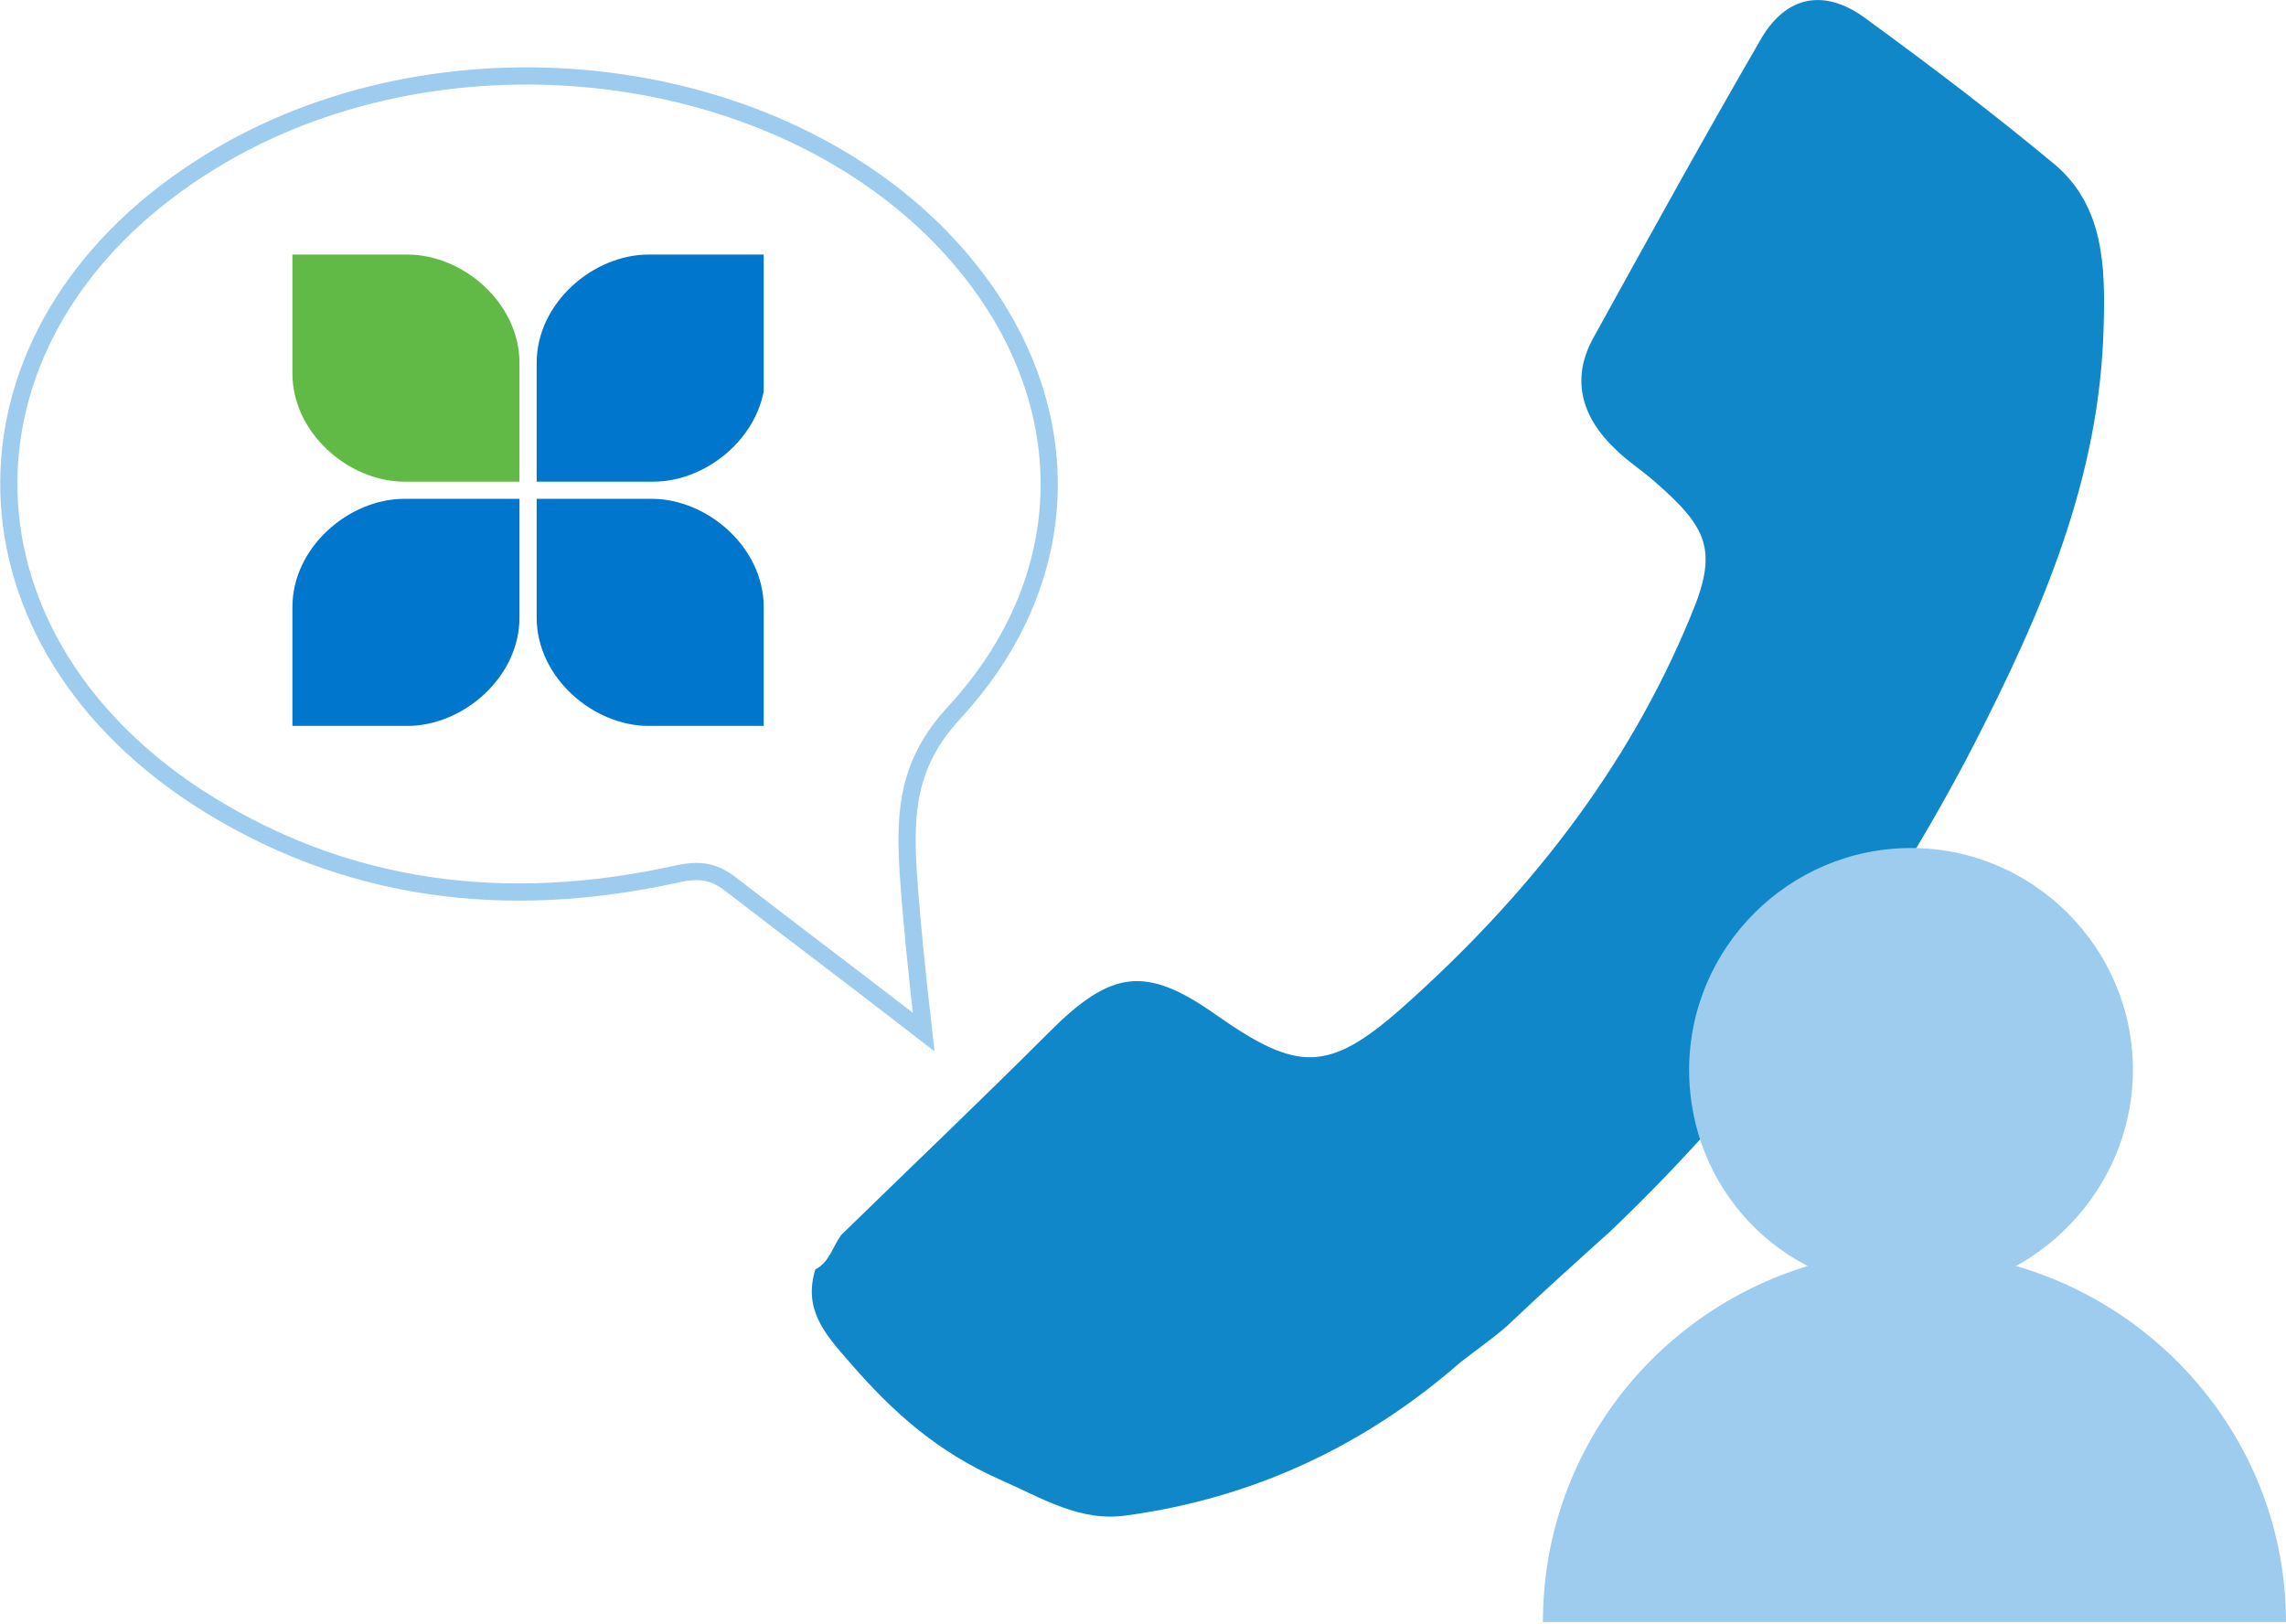 <?xml version="1.0" encoding="utf-8"?>
<!-- Generator: Adobe Illustrator 20.1.0, SVG Export Plug-In . SVG Version: 6.00 Build 0)  -->
<svg version="1.1" id="Layer_1" xmlns="http://www.w3.org/2000/svg" xmlns:xlink="http://www.w3.org/1999/xlink" x="0px" y="0px"
	 viewBox="0 0 132.9 94.4" style="enable-background:new 0 0 132.9 94.4;" xml:space="preserve">
<style type="text/css">
	.st0{fill:#0F87C9;}
	.st1{fill:none;stroke:#9DCCEE;stroke-miterlimit:10;}
	.st2{fill:#9DCCEE;}
	.st3{clip-path:url(#SVGID_2_);fill:#0076CC;}
	.st4{clip-path:url(#SVGID_4_);fill:#62BA46;}
</style>
<g>
	<g>
		<g>
			<path class="st0" d="M84.9,79.2c-5.6,4.9-12.1,7.9-19.4,8.9c-2.7,0.4-4.9-1-7.4-2.1c-3.6-1.6-6.2-3.9-8.7-6.8
				c-1.5-1.7-2.7-3.1-2-5.4c0.8-0.4,1-1.3,1.5-2C52.9,67.9,57,64,61,60c3.6-3.6,5.6-3.9,9.7-1c4.7,3.3,6.5,3.4,10.8-0.4
				c7.2-6.4,13.1-13.8,16.8-22.8c1.6-3.8,1-5.1-2.1-7.8c-0.8-0.7-1.6-1.2-2.3-1.9c-1.9-1.8-2.6-4-1.3-6.4c3.2-5.8,6.4-11.6,9.7-17.3
				c1.5-2.7,3.8-3.1,6.2-1.3c3.7,2.7,7.4,5.5,11,8.5c2.8,2.4,2.9,5.9,2.8,9.3c-0.2,8.9-3.6,16.7-7.6,24.5
				c-5.5,10.6-12.5,20-21.1,28.2l0,0c-2,1.8-4,3.6-6,5.5C86.8,77.8,85.8,78.5,84.9,79.2z"/>
			<path class="st1" d="M53.7,60c-4-3.1-7.6-5.8-11.1-8.5c-1-0.8-1.8-1-3.2-0.7c-9.9,2.2-19.4,1.1-28-4.5
				c-14.6-9.6-14.5-27,0.2-36.5C24.5,1.4,43.7,3,54.3,13.4c8.3,8.2,9.1,19.4,1.2,28c-2.8,3-2.9,5.9-2.7,9.3
				C53,53.6,53.3,56.5,53.7,60z"/>
			<g>
				<g>
					<path class="st2" d="M117.2,73.6c4-2.2,6.8-6.5,6.8-11.4c0-7.1-5.8-12.9-12.9-12.9s-12.9,5.8-12.9,12.9c0,5,2.8,9.3,6.9,11.4
						c-8.9,2.7-15.4,10.9-15.4,20.7h43.2C132.9,84.5,126.2,76.2,117.2,73.6"/>
				</g>
			</g>
			<g>
				<g>
					<defs>
						<path id="SVGID_1_" d="M23.5,29c-3.2,0-6.5,2.8-6.5,6.3v6.9h6.7c3.2,0,6.5-2.8,6.5-6.3V29H23.5z M31.2,29v6.9
							c0,3.5,3.3,6.3,6.5,6.3h6.7v-6.9c0-3.5-3.3-6.3-6.5-6.3H31.2z M37.7,14.8c-3.2,0-6.5,2.8-6.5,6.3V28H38c3.2,0,6.5-2.8,6.5-6.3
							v-6.9H37.7z"/>
					</defs>
					<clipPath id="SVGID_2_">
						<use xlink:href="#SVGID_1_"  style="overflow:visible;"/>
					</clipPath>
					<rect x="17" y="14.8" class="st3" width="27.4" height="27.4"/>
				</g>
				<g>
					<defs>
						<path id="SVGID_3_" d="M17,14.8v6.9c0,3.5,3.3,6.3,6.5,6.3h6.7v-6.9c0-3.5-3.3-6.3-6.5-6.3C23.3,14.8,17,14.8,17,14.8"/>
					</defs>
					<clipPath id="SVGID_4_">
						<use xlink:href="#SVGID_3_"  style="overflow:visible;"/>
					</clipPath>
					<rect x="17" y="14.8" class="st4" width="13.2" height="13.2"/>
				</g>
			</g>
		</g>
	</g>
</g>
</svg>
